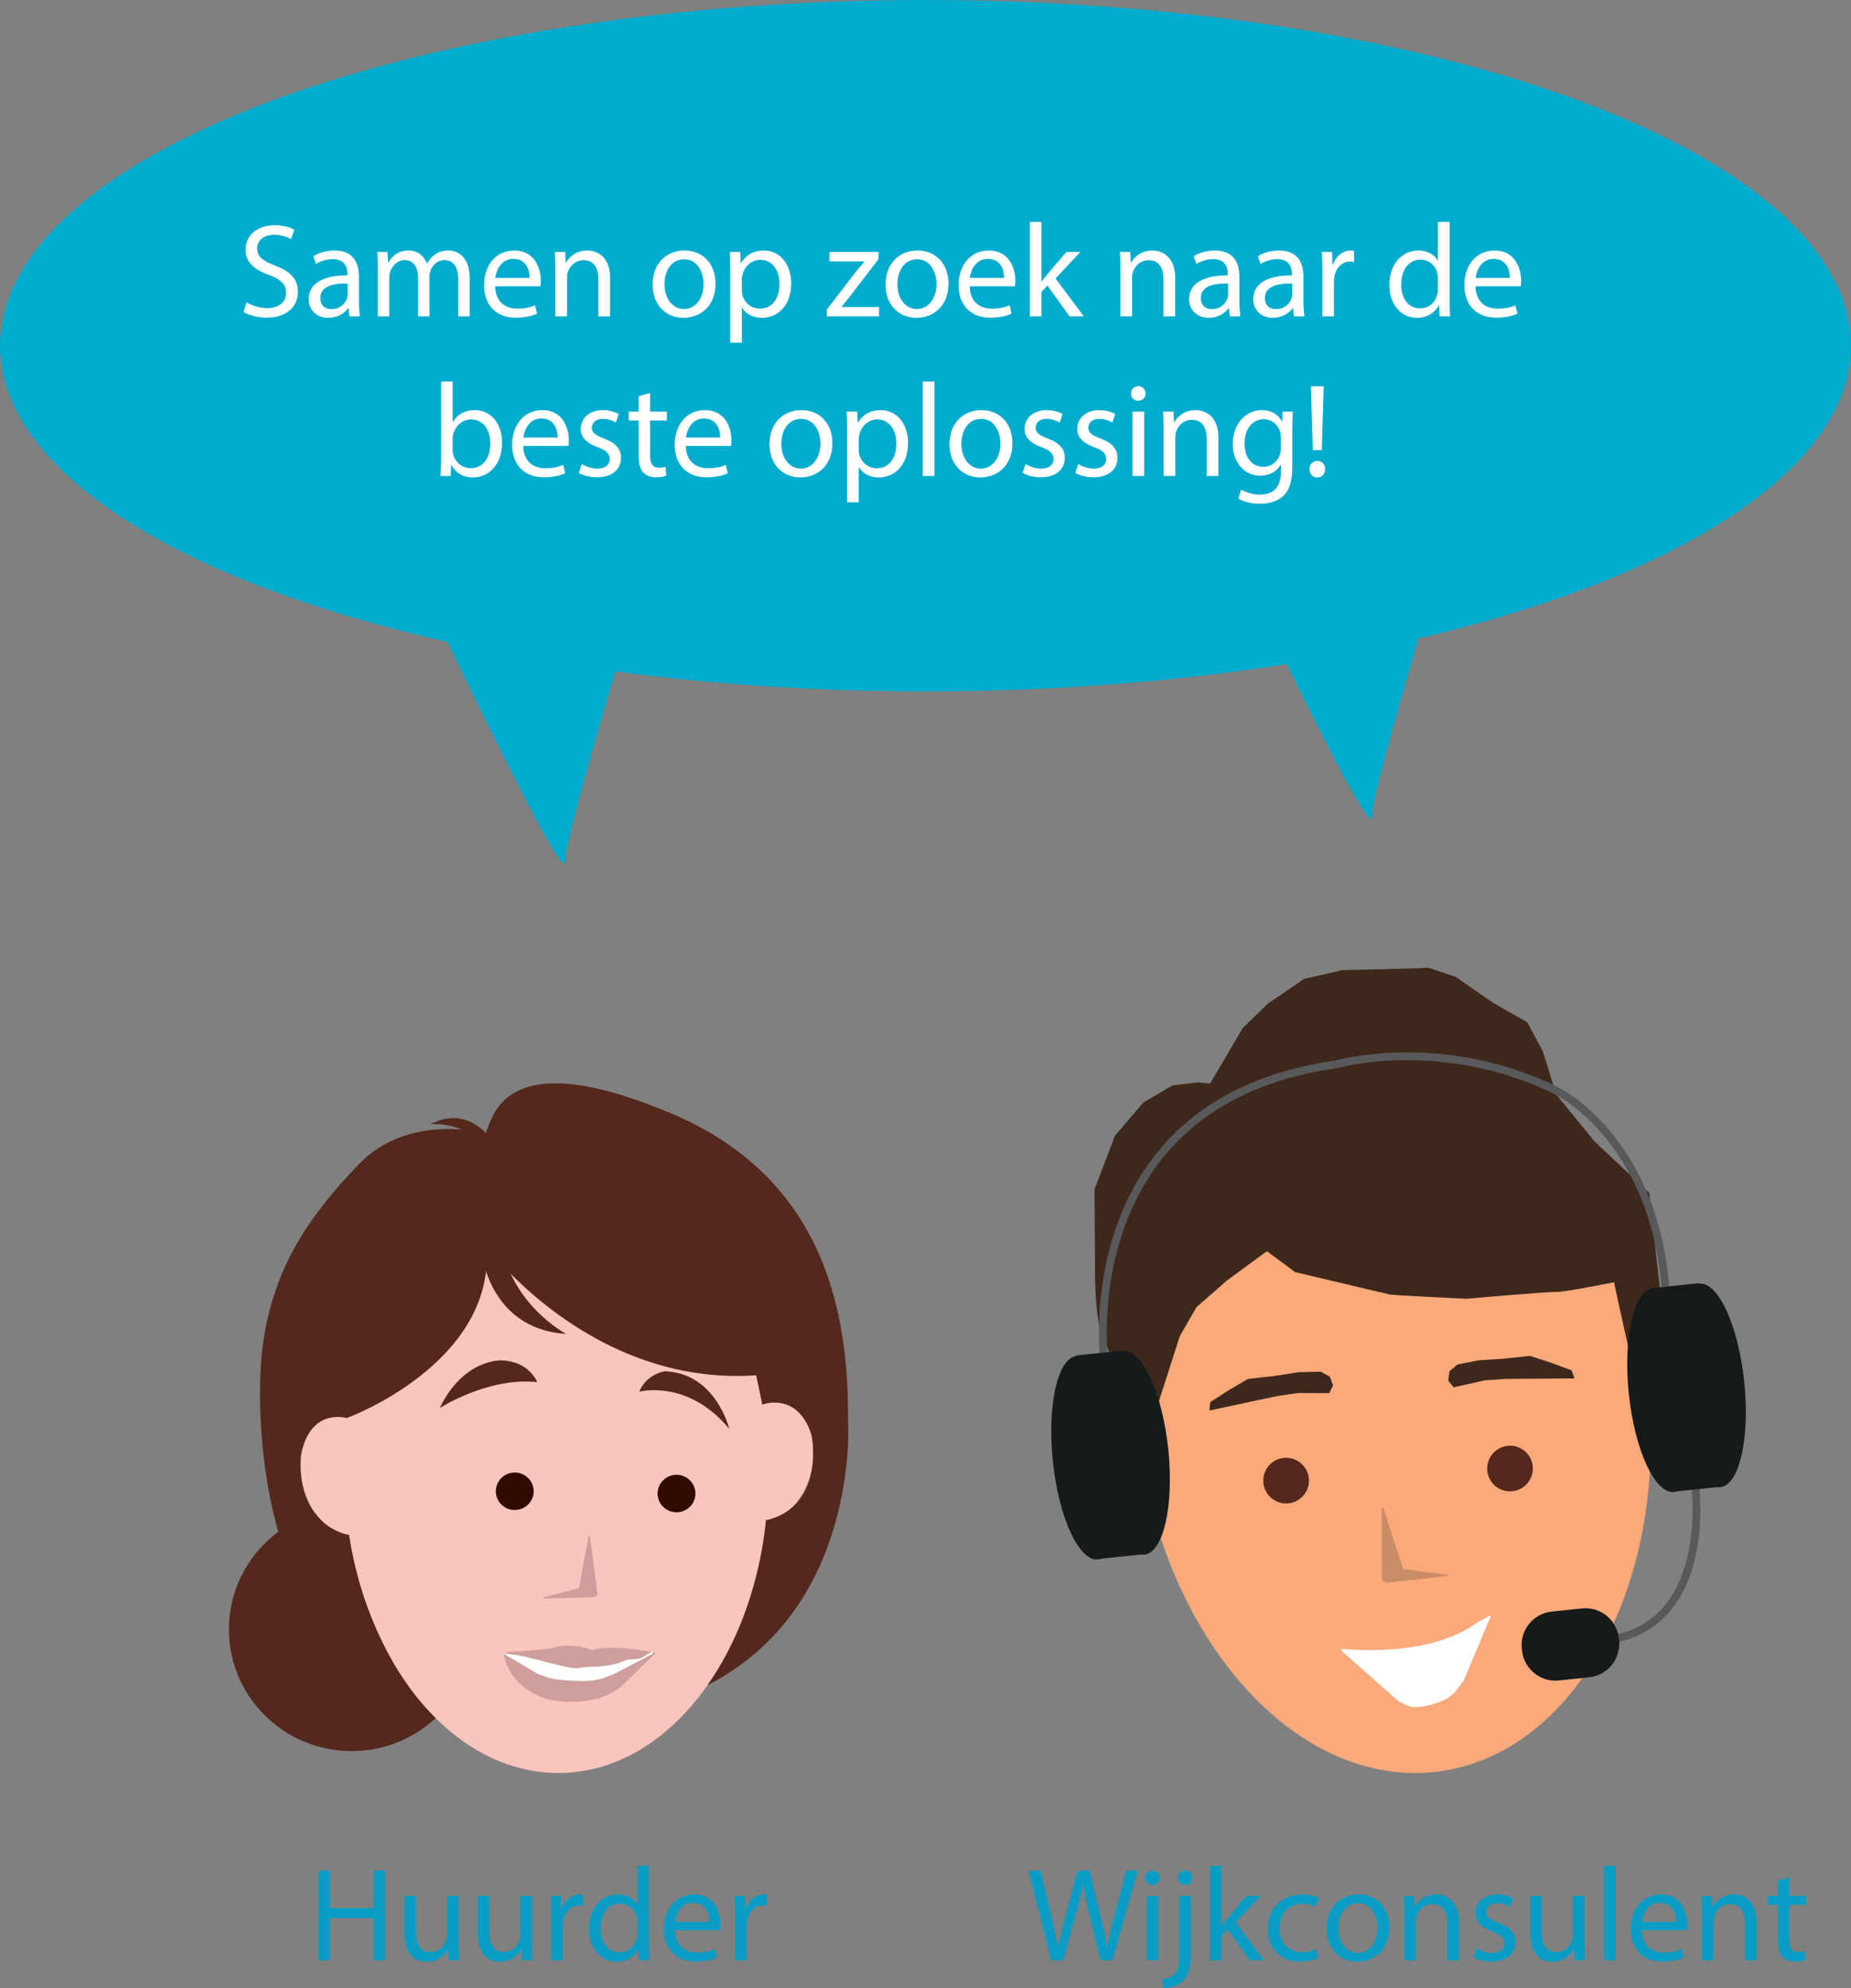 <?xml version="1.0" encoding="utf-8"?>
<!-- Generator: Adobe Illustrator 16.0.0, SVG Export Plug-In . SVG Version: 6.00 Build 0)  -->
<!DOCTYPE svg PUBLIC "-//W3C//DTD SVG 1.1//EN" "http://www.w3.org/Graphics/SVG/1.1/DTD/svg11.dtd">
<svg version="1.1" id="Layer_1" xmlns="http://www.w3.org/2000/svg" xmlns:xlink="http://www.w3.org/1999/xlink" x="0px" y="0px"
	 width="269.307px" height="289.14px" viewBox="23.544 0.211 269.307 289.14" enable-background="new 23.544 0.211 269.307 289.14"
	 xml:space="preserve">
<rect x="23.544" y="0.211" width="269.307" height="289.14" fill="#808080" stroke="none"/>
<path fill="#54281C" d="M92.565,237.186c0,9.773-7.995,17.697-17.857,17.697c-9.864,0-17.858-7.924-17.858-17.697
	s7.995-17.699,17.858-17.699C84.57,219.486,92.565,227.412,92.565,237.186"/>
<path fill="#FAC5BD" d="M137.398,204.106c-0.988-0.2-1.99-0.049-2.938,0.378c-3.329-19.574-15.874-34.084-30.636-33.872
	c-15.034,0.215-27.333,15.62-29.791,35.82c-0.808-0.251-1.639-0.3-2.452-0.108c-3.316,0.777-5.092,5.215-3.971,9.919
	c0.974,4.079,3.811,7.009,6.711,7.206c3.129,19.952,15.813,34.833,30.763,34.621c15.268-0.219,27.711-16.098,29.897-36.757
	c2.954-0.171,5.801-3.218,6.671-7.405C142.641,209.179,140.734,204.792,137.398,204.106"/>
<path fill="#CE9E9C" d="M96.841,240.73c0,0,0.312,4.617,6.359,6.621c0,0,6.497,1.605,10.755-1.873l5-4.887
	c0,0-6.374-1.355-9.287-0.389c0,0-2.773-1.313-6.048-0.241c0,0-3.577,0.437-5.82,0.44"/>
<path fill="#300900" d="M121.484,214.74c0.225-0.04,0.456-0.051,0.693-0.033c1.518,0.111,2.654,1.424,2.538,2.926
	c-0.095,1.268-1.052,2.268-2.262,2.48c-0.222,0.038-0.457,0.052-0.69,0.032c-1.518-0.11-2.654-1.425-2.539-2.925
	C119.321,215.953,120.275,214.953,121.484,214.74"/>
<path fill="#300900" d="M97.95,214.408c-1.208,0.214-2.163,1.213-2.26,2.482c-0.115,1.5,1.021,2.812,2.536,2.924
	c0.236,0.018,0.471,0.006,0.693-0.034c1.208-0.213,2.163-1.213,2.262-2.479c0.115-1.501-1.021-2.813-2.539-2.926
	C98.404,214.358,98.174,214.369,97.95,214.408"/>
<path fill="#CE9E9C" d="M109.356,223.518l-0.19,0.078l-1.365,7.57l-5.254,1.392l0.023,0.116c0.328-0.003,0.654-0.006,0.98-0.009
	l6.44-0.153c0.099-0.045,0.19-0.104,0.28-0.16c0.088-0.084,0.155-0.186,0.217-0.293L109.356,223.518z"/>
<path fill="#FFFFFF" d="M96.969,240.695l-0.129,0.037l4.996,2.953c0.51,0.187,1.037,0.369,1.563,0.55l0.82,0.169
	c0.28,0.046,0.57,0.089,0.887,0.119c1.238,0.127,2.474,0.172,3.695,0.16l0.762-0.045c0.225-0.032,0.45-0.064,0.668-0.102
	l1.094-0.252l0.036-0.013l1.351-0.543l0.12-0.06l0.185-0.063l5.424-2.844l0.172-0.342c-0.644,0.049-1.545,1.01-2.215,1.051
	c-0.215,0.012-0.43,0.027-0.646,0.038l-1.08,0.11c-2.721,1.307-4.846,0.779-7.026,1.197c-1.133,0.221-6.224-1.398-8.728-1.867
	L96.969,240.695z"/>
<path fill="#54281C" d="M126.482,245.291c7.762-10.937,8.499-23.975,8.499-23.975c8.808-2.042,6.626-12.453,6.626-12.453
	c-2.068-6.333-7.147-4.377-7.147-4.377l-0.891-4.258c-24.127,1.672-39.224-18.708-39.224-18.708
	c1.219,17.037-20.314,24.915-20.314,24.915c-6.104-1.209-6.757,5.747-6.757,5.747c-0.448,10.218,7.047,11.269,7.047,11.269
	c1.25,9.939,6.291,18.324,6.291,18.324c-20.603-4.225-19.223-40.244-19.223-40.244c0.191-15.336,6.971-24.258,14.306-31.938
	c7.332-7.682,18.529-4.544,18.529-4.544c1.147-3.219,3.439-12.874,27.125-2.841c23.688,10.035,25.619,31.54,25.589,44.787
	C146.938,206.994,148.63,234.01,126.482,245.291"/>
<path fill="#54281C" d="M87.522,204.998c0,0,6.958-4.525,14.183-3.781c0,0-1.119-3.003-5.189-3.158
	C96.518,198.061,90.996,197.773,87.522,204.998"/>
<path fill="#54281C" d="M116.555,202.609c0,0,7.047-1.884,13.092,5.413c0,0-1.945-8.168-9.445-8.38
	C120.201,199.643,117.57,200.068,116.555,202.609"/>
<path fill="#54281C" d="M94.613,165.447c0,0-3.215-4.471-8.409-1.738c0,0,4.73-0.449,7.524,3.073L94.613,165.447z"/>
<path fill="#54281C" d="M93.494,181.615c0,0,0.796,11.852,12.416,12.596c0,0-8.469-4.445-9.532-14.076L93.494,181.615z"/>
<path fill="#F9A97A" d="M189.251,209.52c3.531,29.18,22.942,50.831,43.356,48.361c20.413-2.471,34.103-28.128,30.571-57.307
	c-3.532-29.18-22.944-50.832-43.358-48.363C199.409,154.682,185.718,180.338,189.251,209.52"/>
<path fill="#F9A97A" d="M181.686,210.55c1.95,5.544,6.676,8.933,10.551,7.571c3.879-1.366,5.436-6.966,3.486-12.512
	c-1.955-5.543-6.678-8.935-10.553-7.57C181.295,199.402,179.734,205.004,181.686,210.55"/>
<path fill="#F9A97A" d="M270.559,201.369c-0.574,5.85-4.354,10.27-8.442,9.869c-4.091-0.402-6.941-5.468-6.37-11.319
	c0.574-5.849,4.355-10.267,8.445-9.868C268.28,190.449,271.129,195.52,270.559,201.369"/>
<path fill="#CA8C66" d="M224.576,219.446l0.238,0.064l2.869,8.907l6.51,0.829l-0.012,0.144c-0.393,0.05-0.783,0.098-1.174,0.149
	l-7.721,0.86c-0.124-0.04-0.244-0.097-0.361-0.148c-0.117-0.088-0.217-0.198-0.306-0.319L224.576,219.446z"/>
<path fill="#3E281B" d="M258.383,186.693c0.068,0.582,2.617,11.883,2.617,11.883l3.66-0.643l1.105-3.87l-2.271-20.383l-7.988-7.491
	l-5.545-6.806l-1.938-6.257l-2.283-4.25l-4.857-2.755l-5.582-3.851l-3.895-1.301l-6.469,0.193l-6.081,0.146l-5.552,1.262
	l-5.271,3.588l-3.697,3.596l-4.732,8.049l-1.791-0.177l-3.684,0.444l-4.227,2.48l-4.135,4.828l-2.987,7.835l0.081,10.417
	c0,0-0.182,8.285,1.141,11.078c1.323,2.789,3.721,9.582,3.721,9.582l3.33,3.138l4.143-12.896l2.439-4.229l4.45-3.883l5.78-4.24
	l4.109,3.041l7.694,1.824c0,0,5.47,1.305,6.075,1.429s11.092,0.626,11.092,0.626s11.875-1.043,13.061-0.991
	C251.086,188.168,258.383,186.693,258.383,186.693"/>
<path fill="#FFFFFF" d="M240.289,235.193l0.146,0.089l-3.92,9.324c-0.449,0.618-0.912,1.222-1.375,1.829l-0.768,0.605
	c-0.268,0.174-0.549,0.336-0.857,0.475c-1.212,0.543-2.453,0.848-3.705,0.979l-0.789-0.029c-0.246-0.058-0.486-0.124-0.723-0.2
	l-1.217-0.592l-0.041-0.029l-1.592-1.404l-0.144-0.16l-0.216-0.156l-6.342-5.591l-0.012-0.308c0.678,0.053,1.371,0.096,2.075,0.123
	c0.22,0.01,0.44,0.02,0.661,0.027h0.078c5.837,0.158,12.308-0.655,16.857-3.953L240.289,235.193z"/>
<path fill="#54281C" d="M210.805,212.232c1.477,0.059,2.785,1.111,3.106,2.625c0.382,1.792-0.761,3.555-2.554,3.938
	c-0.281,0.058-0.559,0.083-0.833,0.071c-1.479-0.063-2.784-1.112-3.108-2.624c-0.383-1.796,0.761-3.56,2.555-3.94
	C210.252,212.242,210.53,212.22,210.805,212.232"/>
<path fill="#54281C" d="M243.382,210.47c1.477,0.063,2.784,1.112,3.106,2.627c0.384,1.792-0.76,3.556-2.553,3.938
	c-0.281,0.06-0.56,0.085-0.834,0.071c-1.479-0.061-2.783-1.111-3.108-2.625c-0.382-1.793,0.763-3.555,2.556-3.939
	C242.827,210.482,243.107,210.457,243.382,210.47"/>
<polygon fill="#3E281B" points="215.67,199.701 217.02,200.412 217.496,201.71 216.937,202.826 212.34,202.811 209.244,203.271 
	205.805,204.004 201.604,204.904 199.501,205.352 199.638,204.122 202.448,202.323 205.113,200.758 209.012,200.324 
	212.491,199.779 "/>
<polygon fill="#3E281B" points="246.143,197.406 249.078,198.363 252.213,199.512 252.607,200.682 250.461,200.696 246.165,200.727 
	242.65,200.752 239.525,200.968 235.042,201.977 234.252,201.005 234.438,199.639 235.602,198.652 238.724,198.043 242.24,197.824 
	"/>
<path fill="none" stroke="#58595B" stroke-width="1.134" stroke-miterlimit="10" d="M184.197,198.128
	c0,0-4.942-37.737,33.855-43.142c0,0,15.321-4.397,32.144,3.948c0,0,17.081,8.448,15.766,36.167"/>
<path fill="#161A1B" d="M193.518,210.982c0.855,8.174-0.7,15.035-3.47,15.324c-2.772,0.288-5.713-6.102-6.568-14.275
	c-0.854-8.175,0.7-15.036,3.47-15.322C189.722,196.416,192.662,202.808,193.518,210.982"/>
<path fill="#161A1B" d="M186.766,211.689c0.855,8.174-0.701,15.035-3.471,15.322c-2.773,0.289-5.713-6.1-6.568-14.273
	c-0.854-8.175,0.701-15.037,3.473-15.324C182.969,197.122,185.91,203.515,186.766,211.689"/>
<rect x="181.732" y="196.981" transform="matrix(-0.995 0.104 -0.104 -0.995 391.257 403.346)" fill="#161A1B" width="6.788" height="29.761"/>
<path fill="#161A1B" d="M277.318,201.167c0.855,8.175-0.701,15.036-3.471,15.325c-2.771,0.289-5.713-6.101-6.568-14.276
	c-0.854-8.174,0.7-15.036,3.47-15.324C273.521,186.601,276.462,192.993,277.318,201.167"/>
<path fill="#161A1B" d="M270.564,201.874c0.855,8.173-0.7,15.036-3.469,15.323c-2.773,0.289-5.714-6.1-6.569-14.274
	c-0.856-8.175,0.7-15.036,3.47-15.325C266.769,187.308,269.709,193.699,270.564,201.874"/>
<path fill="none" stroke="#58595B" stroke-width="1.134" stroke-linecap="round" stroke-linejoin="round" stroke-miterlimit="10" d="
	M270.163,216.072c0,0,3.228,23.229-15.954,22.822"/>
<rect x="265.529" y="187.169" transform="matrix(-0.995 0.104 -0.104 -0.995 557.378 375.074)" fill="#161A1B" width="6.789" height="29.761"/>
<path fill="#161A1B" d="M254.75,244.151l-4.39,0.458c-2.688,0.282-5.093-1.668-5.373-4.354l-0.032-0.285
	c-0.28-2.689,1.672-5.093,4.357-5.374l4.389-0.461c2.689-0.281,5.096,1.67,5.376,4.355l0.03,0.288
	C259.389,241.465,257.437,243.872,254.75,244.151"/>
<path fill="#00ACCD" d="M158.197,100.38c74.149,0,134.26-22.335,134.26-49.889c0-27.553-60.11-49.886-134.26-49.886
	c-74.148,0-134.258,22.333-134.258,49.886C23.939,78.043,84.049,100.38,158.197,100.38"/>
<ellipse fill="none" stroke="#00ACCD" stroke-width="0.789" cx="158.197" cy="50.493" rx="134.26" ry="49.887"/>
<path fill="#00ACCD" d="M79.378,74.057c0,0,26.39,56.549,26.39,51.408c0-5.141,18.67-65.119,18.67-65.119L79.378,74.057z"/>
<path fill="#00ACCD" d="M196.754,67.529c0,0,26.39,56.55,26.39,51.408c0-5.141,18.67-65.118,18.67-65.118L196.754,67.529z"/>
<g>
	<path fill="#099DC5" d="M71.567,272.265v5.457h6.308v-5.457h1.702v13.041h-1.702v-6.113h-6.308v6.113h-1.684v-13.041H71.567z"/>
	<path fill="#099DC5" d="M90.274,282.752c0,0.967,0.02,1.819,0.078,2.554h-1.509l-0.096-1.528h-0.039
		c-0.445,0.754-1.432,1.742-3.096,1.742c-1.471,0-3.231-0.813-3.231-4.102v-5.477h1.702v5.186c0,1.781,0.543,2.98,2.09,2.98
		c1.143,0,1.935-0.795,2.245-1.549c0.096-0.252,0.155-0.562,0.155-0.87v-5.747h1.702v6.811H90.274z"/>
	<path fill="#099DC5" d="M100.934,282.752c0,0.967,0.02,1.819,0.078,2.554h-1.508l-0.097-1.528h-0.039
		c-0.444,0.754-1.432,1.742-3.096,1.742c-1.471,0-3.231-0.813-3.231-4.102v-5.477h1.702v5.186c0,1.781,0.543,2.98,2.09,2.98
		c1.143,0,1.935-0.795,2.245-1.549c0.097-0.252,0.155-0.562,0.155-0.87v-5.747h1.702v6.811H100.934z"/>
	<path fill="#099DC5" d="M103.757,278.863c0-1.104-0.021-2.053-0.078-2.922h1.49l0.058,1.838h0.077
		c0.427-1.258,1.45-2.051,2.593-2.051c0.193,0,0.328,0.02,0.483,0.057v1.607c-0.173-0.039-0.349-0.059-0.579-0.059
		c-1.199,0-2.053,0.91-2.283,2.187c-0.039,0.231-0.077,0.503-0.077,0.794v4.992h-1.684V278.863z"/>
	<path fill="#099DC5" d="M117.977,271.566v11.321c0,0.831,0.02,1.78,0.078,2.418h-1.528l-0.077-1.625h-0.038
		c-0.522,1.044-1.663,1.837-3.192,1.837c-2.265,0-4.005-1.916-4.005-4.76c-0.021-3.114,1.917-5.029,4.198-5.029
		c1.432,0,2.399,0.676,2.824,1.432h0.039v-5.592h1.701V271.566z M116.273,279.752c0-0.213-0.02-0.503-0.076-0.716
		c-0.252-1.083-1.182-1.974-2.459-1.974c-1.76,0-2.806,1.549-2.806,3.619c0,1.895,0.929,3.463,2.768,3.463
		c1.143,0,2.187-0.754,2.497-2.031c0.058-0.231,0.076-0.465,0.076-0.734V279.752z"/>
	<path fill="#099DC5" d="M121.747,280.934c0.038,2.303,1.509,3.252,3.212,3.252c1.22,0,1.954-0.215,2.594-0.485l0.289,1.221
		c-0.6,0.271-1.625,0.579-3.115,0.579c-2.883,0-4.604-1.895-4.604-4.721c0-2.824,1.663-5.049,4.394-5.049
		c3.057,0,3.868,2.689,3.868,4.411c0,0.349-0.038,0.618-0.059,0.794h-6.578V280.934z M126.74,279.715
		c0.018-1.084-0.447-2.768-2.361-2.768c-1.723,0-2.477,1.586-2.613,2.768H126.74z"/>
	<path fill="#099DC5" d="M130.492,278.863c0-1.104-0.02-2.053-0.078-2.922h1.49l0.059,1.838h0.076
		c0.426-1.258,1.451-2.051,2.593-2.051c0.193,0,0.328,0.02,0.483,0.057v1.607c-0.174-0.039-0.349-0.059-0.58-0.059
		c-1.199,0-2.051,0.91-2.283,2.187c-0.038,0.231-0.076,0.503-0.076,0.794v4.992h-1.684V278.863L130.492,278.863z"/>
</g>
<g>
	<path fill="#099DC5" d="M176.475,285.306l-3.309-13.041h1.78l1.549,6.599c0.386,1.625,0.734,3.25,0.968,4.508h0.038
		c0.213-1.297,0.619-2.845,1.063-4.528l1.742-6.578h1.76l1.588,6.616c0.367,1.549,0.716,3.096,0.909,4.47h0.038
		c0.271-1.433,0.64-2.882,1.046-4.508l1.722-6.578h1.723l-3.695,13.041h-1.761l-1.646-6.792c-0.406-1.664-0.676-2.941-0.851-4.256
		h-0.038c-0.233,1.296-0.523,2.573-1.006,4.256l-1.857,6.792H176.475z"/>
	<path fill="#099DC5" d="M192.26,273.309c0.02,0.582-0.407,1.046-1.085,1.046c-0.599,0-1.025-0.464-1.025-1.046
		c0-0.6,0.446-1.063,1.063-1.063C191.854,272.246,192.26,272.709,192.26,273.309z M190.363,285.306v-9.364h1.703v9.364H190.363z"/>
	<path fill="#099DC5" d="M192.607,288.016c0.773-0.059,1.45-0.271,1.856-0.717c0.465-0.543,0.64-1.277,0.64-3.521v-7.836h1.702
		v8.495c0,1.818-0.29,2.997-1.122,3.851c-0.755,0.754-1.994,1.063-2.903,1.063L192.607,288.016z M197,273.309
		c0.019,0.562-0.387,1.046-1.064,1.046c-0.639,0-1.043-0.483-1.043-1.046c0-0.6,0.443-1.063,1.084-1.063
		C196.594,272.246,197,272.709,197,273.309z"/>
	<path fill="#099DC5" d="M201.275,280.236h0.038c0.231-0.328,0.562-0.734,0.831-1.063l2.748-3.23h2.05l-3.618,3.85l4.121,5.516
		h-2.07l-3.23-4.489l-0.871,0.968v3.521h-1.684V271.57h1.684v8.666H201.275z"/>
	<path fill="#099DC5" d="M215.34,284.957c-0.445,0.232-1.432,0.543-2.689,0.543c-2.824,0-4.662-1.914-4.662-4.777
		c0-2.885,1.973-4.973,5.031-4.973c1.006,0,1.896,0.252,2.361,0.482l-0.387,1.314c-0.406-0.231-1.046-0.444-1.975-0.444
		c-2.147,0-3.31,1.587-3.31,3.542c0,2.166,1.394,3.502,3.251,3.502c0.967,0,1.605-0.252,2.09-0.465L215.34,284.957z"/>
	<path fill="#099DC5" d="M225.689,280.547c0,3.463-2.398,4.973-4.664,4.973c-2.534,0-4.489-1.857-4.489-4.818
		c0-3.136,2.052-4.973,4.645-4.973C223.87,275.729,225.689,277.684,225.689,280.547z M218.258,280.643c0,2.052,1.182,3.6,2.845,3.6
		c1.626,0,2.845-1.529,2.845-3.638c0-1.587-0.793-3.599-2.807-3.599C219.128,277.006,218.258,278.863,218.258,280.643z"/>
	<path fill="#099DC5" d="M227.836,278.477c0-0.969-0.021-1.761-0.078-2.535h1.508l0.098,1.549h0.037
		c0.465-0.891,1.548-1.76,3.097-1.76c1.296,0,3.309,0.773,3.309,3.986v5.59h-1.702v-5.398c0-1.508-0.561-2.768-2.168-2.768
		c-1.121,0-1.992,0.795-2.283,1.742c-0.076,0.213-0.116,0.503-0.116,0.794v5.631h-1.702v-6.831H227.836z"/>
	<path fill="#099DC5" d="M238.339,283.565c0.503,0.329,1.394,0.677,2.245,0.677c1.238,0,1.82-0.619,1.82-1.393
		c0-0.813-0.483-1.258-1.742-1.723c-1.684-0.601-2.477-1.528-2.477-2.65c0-1.509,1.219-2.748,3.23-2.748
		c0.947,0,1.78,0.271,2.302,0.58l-0.427,1.238c-0.367-0.231-1.044-0.541-1.914-0.541c-1.006,0-1.567,0.58-1.567,1.275
		c0,0.774,0.562,1.123,1.78,1.588c1.625,0.617,2.457,1.432,2.457,2.825c0,1.644-1.277,2.805-3.502,2.805
		c-1.025,0-1.973-0.251-2.631-0.638L238.339,283.565z"/>
	<path fill="#099DC5" d="M254.068,282.752c0,0.967,0.02,1.819,0.078,2.554h-1.51l-0.096-1.528h-0.039
		c-0.444,0.754-1.432,1.742-3.096,1.742c-1.471,0-3.23-0.813-3.23-4.102v-5.477h1.702v5.186c0,1.781,0.542,2.98,2.09,2.98
		c1.142,0,1.935-0.795,2.245-1.549c0.096-0.252,0.154-0.562,0.154-0.87v-5.747h1.702L254.068,282.752L254.068,282.752z"/>
	<path fill="#099DC5" d="M256.891,271.566h1.702v13.739h-1.702V271.566z"/>
	<path fill="#099DC5" d="M262.404,280.934c0.039,2.303,1.509,3.252,3.213,3.252c1.219,0,1.953-0.215,2.593-0.485l0.29,1.221
		c-0.6,0.271-1.626,0.579-3.116,0.579c-2.883,0-4.604-1.895-4.604-4.721c0-2.824,1.664-5.049,4.393-5.049
		c3.058,0,3.869,2.689,3.869,4.411c0,0.349-0.039,0.618-0.059,0.794h-6.578V280.934z M267.396,279.715
		c0.019-1.084-0.446-2.768-2.361-2.768c-1.722,0-2.477,1.586-2.612,2.768H267.396z"/>
	<path fill="#099DC5" d="M271.147,278.477c0-0.969-0.021-1.761-0.078-2.535h1.509l0.097,1.549h0.038
		c0.465-0.891,1.547-1.76,3.096-1.76c1.296,0,3.309,0.773,3.309,3.986v5.59h-1.701v-5.398c0-1.508-0.562-2.768-2.168-2.768
		c-1.121,0-1.992,0.795-2.283,1.742c-0.077,0.213-0.117,0.503-0.117,0.794v5.631h-1.701L271.147,278.477L271.147,278.477z"/>
	<path fill="#099DC5" d="M283.857,273.252v2.689h2.438v1.297h-2.438v5.05c0,1.161,0.328,1.82,1.277,1.82
		c0.444,0,0.772-0.059,0.987-0.116l0.077,1.277c-0.328,0.136-0.852,0.23-1.51,0.23c-0.792,0-1.432-0.251-1.838-0.716
		c-0.482-0.503-0.658-1.335-0.658-2.438v-5.108h-1.45v-1.297h1.45v-2.244L283.857,273.252z"/>
</g>
<g>
	<path fill="#FFFFFF" d="M59.417,44.171c0.754,0.464,1.856,0.853,3.019,0.853c1.722,0,2.728-0.909,2.728-2.225
		c0-1.219-0.698-1.915-2.458-2.593c-2.128-0.754-3.444-1.857-3.444-3.695c0-2.032,1.684-3.541,4.218-3.541
		c1.335,0,2.303,0.308,2.883,0.638l-0.465,1.374c-0.426-0.231-1.297-0.618-2.476-0.618c-1.78,0-2.458,1.064-2.458,1.954
		c0,1.219,0.794,1.82,2.593,2.516c2.205,0.851,3.328,1.916,3.328,3.831c0,2.013-1.491,3.753-4.566,3.753
		c-1.257,0-2.631-0.366-3.329-0.831L59.417,44.171z"/>
	<path fill="#FFFFFF" d="M74.374,46.222l-0.135-1.181h-0.06c-0.521,0.735-1.529,1.393-2.864,1.393c-1.895,0-2.863-1.334-2.863-2.689
		c0-2.265,2.012-3.502,5.63-3.482v-0.193c0-0.774-0.213-2.167-2.128-2.167c-0.871,0-1.78,0.27-2.438,0.696l-0.386-1.123
		c0.774-0.503,1.897-0.831,3.076-0.831c2.864,0,3.561,1.954,3.561,3.831v3.502c0,0.813,0.039,1.607,0.155,2.245H74.374z
		 M74.122,41.441c-1.857-0.038-3.967,0.29-3.967,2.11c0,1.103,0.734,1.625,1.605,1.625c1.219,0,1.993-0.774,2.265-1.565
		c0.058-0.175,0.097-0.368,0.097-0.543V41.441z"/>
	<path fill="#FFFFFF" d="M78.51,39.392c0-0.969-0.02-1.761-0.078-2.535h1.49l0.079,1.509h0.058c0.523-0.891,1.394-1.722,2.941-1.722
		c1.277,0,2.245,0.774,2.651,1.877h0.039c0.29-0.523,0.658-0.928,1.044-1.219c0.562-0.425,1.181-0.658,2.07-0.658
		c1.239,0,3.077,0.811,3.077,4.062v5.515h-1.664v-5.302c0-1.798-0.658-2.882-2.032-2.882c-0.967,0-1.722,0.716-2.012,1.548
		c-0.078,0.231-0.135,0.543-0.135,0.851v5.785h-1.664v-5.61c0-1.49-0.658-2.574-1.954-2.574c-1.064,0-1.838,0.853-2.108,1.702
		c-0.097,0.251-0.135,0.543-0.135,0.833v5.65h-1.664v-6.829H78.51z"/>
	<path fill="#FFFFFF" d="M95.593,41.849c0.038,2.302,1.509,3.251,3.212,3.251c1.219,0,1.953-0.215,2.593-0.485l0.289,1.221
		c-0.599,0.27-1.625,0.58-3.115,0.58c-2.882,0-4.604-1.895-4.604-4.721c0-2.824,1.664-5.049,4.393-5.049
		c3.057,0,3.869,2.689,3.869,4.412c0,0.348-0.038,0.618-0.058,0.794h-6.579V41.849z M100.586,40.63
		c0.018-1.084-0.446-2.768-2.361-2.768c-1.722,0-2.477,1.585-2.613,2.768H100.586z"/>
	<path fill="#FFFFFF" d="M104.336,39.392c0-0.969-0.02-1.761-0.078-2.535h1.51l0.096,1.548h0.039c0.464-0.891,1.547-1.76,3.096-1.76
		c1.295,0,3.309,0.774,3.309,3.987v5.59h-1.702v-5.399c0-1.509-0.562-2.768-2.168-2.768c-1.121,0-1.991,0.794-2.283,1.742
		c-0.077,0.213-0.116,0.503-0.116,0.794v5.63h-1.702L104.336,39.392L104.336,39.392z"/>
	<path fill="#FFFFFF" d="M127.648,41.461c0,3.464-2.397,4.973-4.662,4.973c-2.535,0-4.49-1.857-4.49-4.818
		c0-3.136,2.053-4.973,4.645-4.973C125.83,36.644,127.648,38.599,127.648,41.461z M120.219,41.56c0,2.052,1.181,3.599,2.844,3.599
		c1.625,0,2.845-1.529,2.845-3.637c0-1.587-0.793-3.599-2.806-3.599C121.088,37.922,120.219,39.778,120.219,41.56z"/>
	<path fill="#FFFFFF" d="M129.794,39.913c0-1.199-0.038-2.167-0.078-3.056h1.528l0.077,1.605h0.038
		c0.696-1.141,1.799-1.818,3.328-1.818c2.264,0,3.967,1.915,3.967,4.76c0,3.367-2.051,5.031-4.257,5.031
		c-1.239,0-2.321-0.543-2.883-1.471h-0.038v5.089h-1.684L129.794,39.913L129.794,39.913z M131.479,42.409
		c0,0.251,0.037,0.483,0.076,0.697c0.31,1.181,1.336,1.994,2.555,1.994c1.799,0,2.844-1.472,2.844-3.619
		c0-1.877-0.987-3.482-2.785-3.482c-1.162,0-2.246,0.833-2.574,2.11c-0.058,0.213-0.115,0.465-0.115,0.696V42.409L131.479,42.409z"
		/>
	<path fill="#FFFFFF" d="M143.838,45.235l4.238-5.515c0.406-0.503,0.795-0.948,1.219-1.451V38.23h-5.068v-1.374h7.139l-0.019,1.064
		l-4.18,5.437c-0.387,0.521-0.772,0.988-1.199,1.471v0.037h5.476v1.355h-7.605V45.235z"/>
	<path fill="#FFFFFF" d="M161.541,41.461c0,3.464-2.398,4.973-4.664,4.973c-2.534,0-4.489-1.857-4.489-4.818
		c0-3.136,2.05-4.973,4.645-4.973C159.722,36.644,161.541,38.599,161.541,41.461z M154.109,41.56c0,2.052,1.182,3.599,2.845,3.599
		c1.626,0,2.845-1.529,2.845-3.637c0-1.587-0.793-3.599-2.807-3.599S154.109,39.778,154.109,41.56z"/>
	<path fill="#FFFFFF" d="M164.633,41.849c0.039,2.302,1.51,3.251,3.213,3.251c1.219,0,1.953-0.215,2.593-0.485l0.29,1.221
		c-0.6,0.27-1.626,0.58-3.116,0.58c-2.883,0-4.604-1.895-4.604-4.721c0-2.824,1.664-5.049,4.393-5.049
		c3.058,0,3.869,2.689,3.869,4.412c0,0.348-0.039,0.618-0.059,0.794h-6.578V41.849z M169.625,40.63
		c0.02-1.084-0.445-2.768-2.361-2.768c-1.721,0-2.476,1.585-2.612,2.768H169.625z"/>
	<path fill="#FFFFFF" d="M175.062,41.151h0.038c0.231-0.328,0.561-0.734,0.831-1.063l2.747-3.23h2.051l-3.619,3.85l4.122,5.515
		h-2.069l-3.231-4.489l-0.871,0.967v3.522h-1.684V32.485h1.684v8.666H175.062z"/>
	<path fill="#FFFFFF" d="M186.551,39.392c0-0.969-0.02-1.761-0.078-2.535h1.508l0.098,1.548h0.038
		c0.464-0.891,1.547-1.76,3.096-1.76c1.296,0,3.31,0.774,3.31,3.987v5.59h-1.703v-5.399c0-1.509-0.561-2.768-2.168-2.768
		c-1.121,0-1.992,0.794-2.283,1.742c-0.076,0.213-0.116,0.503-0.116,0.794v5.63h-1.702v-6.831H186.551z"/>
	<path fill="#FFFFFF" d="M202.473,46.222l-0.135-1.181h-0.059c-0.522,0.735-1.528,1.393-2.864,1.393
		c-1.896,0-2.862-1.334-2.862-2.689c0-2.265,2.012-3.502,5.63-3.482v-0.193c0-0.774-0.213-2.167-2.128-2.167
		c-0.871,0-1.78,0.27-2.438,0.696l-0.387-1.123c0.773-0.503,1.896-0.831,3.076-0.831c2.863,0,3.56,1.954,3.56,3.831v3.502
		c0,0.813,0.038,1.607,0.155,2.245H202.473z M202.221,41.441c-1.856-0.038-3.967,0.29-3.967,2.11c0,1.103,0.734,1.625,1.605,1.625
		c1.22,0,1.994-0.774,2.266-1.565c0.058-0.175,0.096-0.368,0.096-0.543V41.441z"/>
	<path fill="#FFFFFF" d="M211.797,46.222l-0.135-1.181h-0.059c-0.522,0.735-1.529,1.393-2.864,1.393
		c-1.896,0-2.862-1.334-2.862-2.689c0-2.265,2.012-3.502,5.63-3.482v-0.193c0-0.774-0.213-2.167-2.128-2.167
		c-0.871,0-1.78,0.27-2.438,0.696l-0.387-1.123c0.773-0.503,1.896-0.831,3.076-0.831c2.863,0,3.56,1.954,3.56,3.831v3.502
		c0,0.813,0.038,1.607,0.155,2.245H211.797z M211.545,41.441c-1.856-0.038-3.967,0.29-3.967,2.11c0,1.103,0.734,1.625,1.605,1.625
		c1.22,0,1.994-0.774,2.266-1.565c0.058-0.175,0.096-0.368,0.096-0.543V41.441z"/>
	<path fill="#FFFFFF" d="M215.936,39.778c0-1.104-0.02-2.052-0.078-2.921h1.49l0.059,1.837h0.076c0.426-1.257,1.451-2.05,2.593-2.05
		c0.193,0,0.328,0.02,0.483,0.057v1.607c-0.174-0.038-0.348-0.058-0.58-0.058c-1.199,0-2.051,0.911-2.283,2.187
		c-0.038,0.231-0.076,0.503-0.076,0.794v4.992h-1.684V39.778z"/>
	<path fill="#FFFFFF" d="M234.45,32.483v11.321c0,0.831,0.021,1.78,0.078,2.418H233l-0.076-1.625h-0.039
		c-0.523,1.044-1.664,1.837-3.192,1.837c-2.265,0-4.005-1.916-4.005-4.76c-0.02-3.114,1.916-5.029,4.198-5.029
		c1.433,0,2.399,0.676,2.824,1.432h0.038v-5.592h1.702V32.483z M232.746,40.667c0-0.213-0.02-0.503-0.076-0.716
		c-0.252-1.083-1.181-1.974-2.457-1.974c-1.761,0-2.807,1.549-2.807,3.619c0,1.895,0.93,3.464,2.768,3.464
		c1.143,0,2.187-0.754,2.496-2.032c0.059-0.231,0.076-0.464,0.076-0.734V40.667z"/>
	<path fill="#FFFFFF" d="M238.221,41.849c0.039,2.302,1.509,3.251,3.213,3.251c1.219,0,1.953-0.215,2.592-0.485l0.291,1.221
		c-0.6,0.27-1.626,0.58-3.116,0.58c-2.883,0-4.604-1.895-4.604-4.721c0-2.824,1.664-5.049,4.393-5.049
		c3.058,0,3.869,2.689,3.869,4.412c0,0.348-0.039,0.618-0.059,0.794h-6.578V41.849z M243.213,40.63
		c0.02-1.084-0.445-2.768-2.361-2.768c-1.722,0-2.477,1.585-2.612,2.768H243.213z"/>
</g>
<g>
	<path fill="#FFFFFF" d="M87.641,69.434c0.039-0.638,0.079-1.587,0.079-2.418v-11.32h1.684v5.883h0.038
		c0.6-1.045,1.684-1.722,3.192-1.722c2.322,0,3.967,1.935,3.947,4.778c0,3.349-2.108,5.012-4.198,5.012
		c-1.354,0-2.438-0.523-3.134-1.76H89.19l-0.078,1.549h-1.471V69.434z M89.403,65.68c0,0.213,0.038,0.425,0.077,0.62
		c0.33,1.181,1.315,1.993,2.554,1.993c1.78,0,2.845-1.452,2.845-3.6c0-1.877-0.968-3.482-2.786-3.482
		c-1.161,0-2.245,0.794-2.593,2.09c-0.038,0.193-0.096,0.425-0.096,0.696V65.68z"/>
	<path fill="#FFFFFF" d="M99.675,65.063c0.039,2.301,1.509,3.25,3.212,3.25c1.22,0,1.954-0.214,2.594-0.484l0.289,1.22
		c-0.6,0.27-1.625,0.58-3.115,0.58c-2.883,0-4.604-1.896-4.604-4.721c0-2.825,1.664-5.049,4.393-5.049
		c3.058,0,3.868,2.689,3.868,4.411c0,0.348-0.037,0.618-0.058,0.794h-6.578V65.063z M104.668,63.843
		c0.018-1.084-0.447-2.768-2.361-2.768c-1.723,0-2.477,1.585-2.613,2.768H104.668z"/>
	<path fill="#FFFFFF" d="M108.186,67.692c0.502,0.33,1.393,0.676,2.244,0.676c1.238,0,1.82-0.618,1.82-1.392
		c0-0.813-0.483-1.257-1.742-1.722c-1.684-0.601-2.477-1.528-2.477-2.651c0-1.509,1.219-2.748,3.23-2.748
		c0.948,0,1.781,0.271,2.303,0.579l-0.427,1.239c-0.368-0.231-1.044-0.542-1.915-0.542c-1.006,0-1.567,0.58-1.567,1.276
		c0,0.774,0.562,1.123,1.78,1.587c1.625,0.618,2.458,1.432,2.458,2.826c0,1.644-1.277,2.804-3.502,2.804
		c-1.026,0-1.974-0.251-2.632-0.638L108.186,67.692z"/>
	<path fill="#FFFFFF" d="M118.131,57.38v2.689h2.438v1.297h-2.438v5.049c0,1.162,0.328,1.82,1.276,1.82
		c0.444,0,0.772-0.058,0.987-0.116l0.077,1.277c-0.328,0.137-0.851,0.232-1.509,0.232c-0.793,0-1.432-0.252-1.839-0.716
		c-0.483-0.503-0.657-1.334-0.657-2.438v-5.107h-1.451V60.07h1.451v-2.245L118.131,57.38z"/>
	<path fill="#FFFFFF" d="M123.332,65.063c0.039,2.301,1.51,3.25,3.213,3.25c1.219,0,1.953-0.214,2.593-0.484l0.29,1.22
		c-0.6,0.27-1.625,0.58-3.115,0.58c-2.883,0-4.605-1.896-4.605-4.721c0-2.825,1.664-5.049,4.394-5.049
		c3.058,0,3.868,2.689,3.868,4.411c0,0.348-0.038,0.618-0.059,0.794h-6.578V65.063z M128.325,63.843
		c0.019-1.084-0.446-2.768-2.361-2.768c-1.722,0-2.476,1.585-2.612,2.768H128.325z"/>
	<path fill="#FFFFFF" d="M144.652,64.674c0,3.464-2.398,4.973-4.663,4.973c-2.534,0-4.489-1.857-4.489-4.818
		c0-3.135,2.05-4.972,4.645-4.972C142.834,59.857,144.652,61.812,144.652,64.674z M137.222,64.771c0,2.052,1.181,3.599,2.845,3.599
		c1.625,0,2.844-1.529,2.844-3.637c0-1.587-0.793-3.599-2.806-3.599C138.091,61.134,137.222,62.991,137.222,64.771z"/>
	<path fill="#FFFFFF" d="M146.799,63.126c0-1.199-0.038-2.167-0.078-3.056h1.529l0.076,1.605h0.038
		c0.696-1.141,1.799-1.818,3.327-1.818c2.266,0,3.967,1.915,3.967,4.759c0,3.367-2.05,5.031-4.256,5.031
		c-1.239,0-2.322-0.542-2.883-1.47h-0.039v5.089h-1.684v-10.14H146.799z M148.48,65.622c0,0.251,0.039,0.483,0.077,0.698
		c0.31,1.181,1.335,1.993,2.555,1.993c1.798,0,2.845-1.472,2.845-3.619c0-1.877-0.988-3.482-2.787-3.482
		c-1.16,0-2.244,0.833-2.572,2.11c-0.059,0.213-0.117,0.464-0.117,0.696V65.622L148.48,65.622z"/>
	<path fill="#FFFFFF" d="M157.805,55.695h1.703v13.739h-1.703V55.695z"/>
	<path fill="#FFFFFF" d="M170.845,64.674c0,3.464-2.398,4.973-4.663,4.973c-2.535,0-4.489-1.857-4.489-4.818
		c0-3.135,2.05-4.972,4.644-4.972C169.025,59.857,170.845,61.812,170.845,64.674z M163.414,64.771c0,2.052,1.181,3.599,2.844,3.599
		c1.626,0,2.845-1.529,2.845-3.637c0-1.587-0.792-3.599-2.806-3.599S163.414,62.991,163.414,64.771z"/>
	<path fill="#FFFFFF" d="M172.758,67.692c0.504,0.33,1.395,0.676,2.245,0.676c1.239,0,1.82-0.618,1.82-1.392
		c0-0.813-0.483-1.257-1.742-1.722c-1.684-0.601-2.476-1.528-2.476-2.651c0-1.509,1.219-2.748,3.23-2.748
		c0.947,0,1.779,0.271,2.301,0.579l-0.426,1.239c-0.368-0.231-1.045-0.542-1.915-0.542c-1.006,0-1.567,0.58-1.567,1.276
		c0,0.774,0.562,1.123,1.78,1.587c1.626,0.618,2.458,1.432,2.458,2.826c0,1.644-1.277,2.804-3.502,2.804
		c-1.025,0-1.974-0.251-2.631-0.638L172.758,67.692z"/>
	<path fill="#FFFFFF" d="M180.419,67.692c0.503,0.33,1.394,0.676,2.245,0.676c1.238,0,1.819-0.618,1.819-1.392
		c0-0.813-0.483-1.257-1.741-1.722c-1.684-0.601-2.477-1.528-2.477-2.651c0-1.509,1.219-2.748,3.23-2.748
		c0.947,0,1.78,0.271,2.302,0.579l-0.427,1.239c-0.367-0.231-1.044-0.542-1.915-0.542c-1.006,0-1.567,0.58-1.567,1.276
		c0,0.774,0.562,1.123,1.781,1.587c1.625,0.618,2.457,1.432,2.457,2.826c0,1.644-1.277,2.804-3.502,2.804
		c-1.025,0-1.973-0.251-2.631-0.638L180.419,67.692z"/>
	<path fill="#FFFFFF" d="M190.207,57.437c0.021,0.581-0.406,1.046-1.084,1.046c-0.6,0-1.025-0.465-1.025-1.046
		c0-0.6,0.446-1.063,1.064-1.063C189.801,56.375,190.207,56.837,190.207,57.437z M188.313,69.434V60.07h1.701v9.364H188.313z"/>
	<path fill="#FFFFFF" d="M192.839,62.604c0-0.969-0.021-1.76-0.078-2.535h1.509l0.096,1.549h0.039
		c0.465-0.891,1.547-1.76,3.096-1.76c1.296,0,3.309,0.774,3.309,3.986v5.591h-1.701v-5.399c0-1.509-0.562-2.768-2.168-2.768
		c-1.121,0-1.992,0.794-2.283,1.742c-0.077,0.213-0.117,0.503-0.117,0.794v5.63h-1.701L192.839,62.604L192.839,62.604z"/>
	<path fill="#FFFFFF" d="M211.644,60.07c-0.038,0.676-0.077,1.432-0.077,2.573v5.438c0,2.148-0.424,3.464-1.335,4.276
		c-0.909,0.853-2.226,1.123-3.405,1.123c-1.123,0-2.361-0.271-3.115-0.774l0.426-1.297c0.619,0.387,1.586,0.734,2.748,0.734
		c1.741,0,3.019-0.909,3.019-3.271v-1.046h-0.038c-0.523,0.871-1.529,1.567-2.979,1.567c-2.321,0-3.987-1.974-3.987-4.566
		c0-3.174,2.07-4.973,4.219-4.973c1.625,0,2.516,0.851,2.921,1.625h0.038l0.077-1.412h1.49V60.07z M209.883,63.765
		c0-0.29-0.02-0.542-0.096-0.774c-0.311-0.987-1.141-1.8-2.381-1.8c-1.625,0-2.785,1.374-2.785,3.542
		c0,1.838,0.929,3.366,2.768,3.366c1.044,0,1.993-0.658,2.361-1.742c0.097-0.288,0.135-0.618,0.135-0.909v-1.682H209.883z"/>
	<path fill="#FFFFFF" d="M214.059,68.448c0-0.696,0.482-1.199,1.143-1.199c0.695,0,1.143,0.503,1.143,1.199
		c0,0.676-0.447,1.199-1.143,1.199C214.523,69.647,214.059,69.124,214.059,68.448z M214.543,65.68l-0.27-9.287h1.856l-0.271,9.287
		H214.543z"/>
</g>
</svg>

